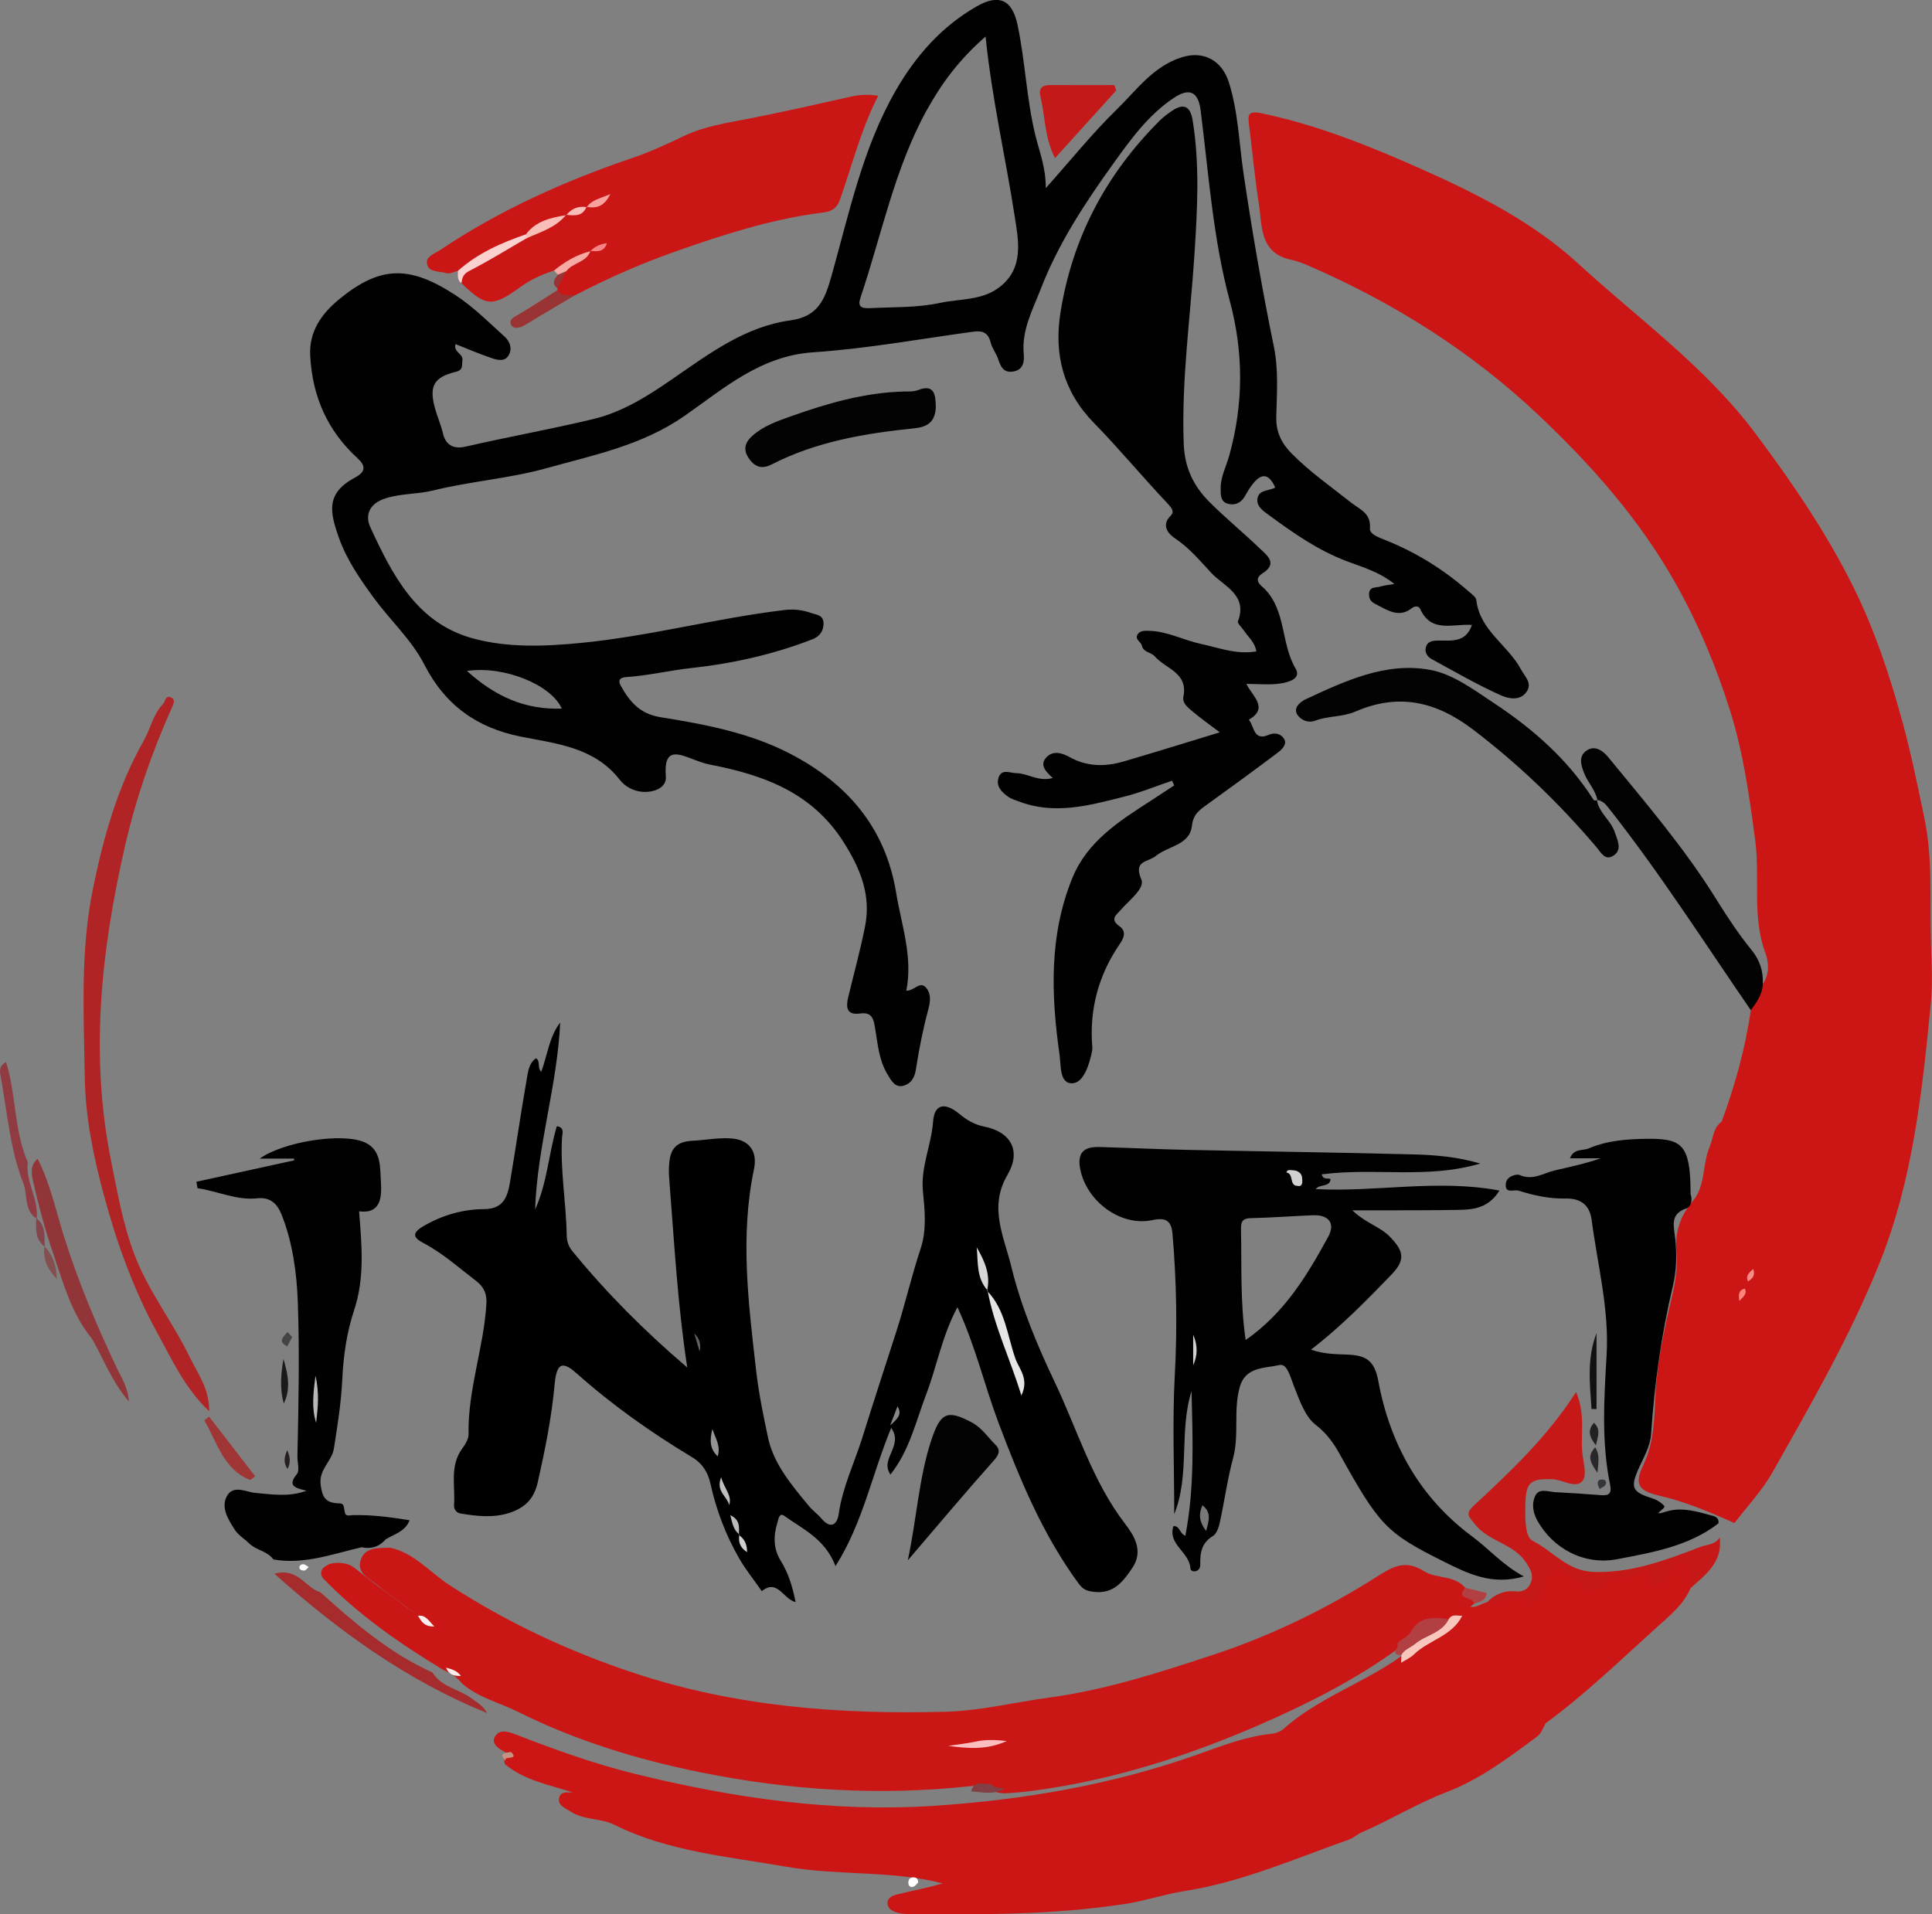 <?xml version="1.0" encoding="UTF-8"?> <svg xmlns="http://www.w3.org/2000/svg" id="Capa_2" data-name="Capa 2" viewBox="0 0 510.26 505.64"><rect x="0" y="0" width="510.26" height="505.64" fill="#808080" stroke="none"/><defs><style> .cls-1, .cls-2, .cls-3, .cls-4, .cls-5, .cls-6, .cls-7, .cls-8, .cls-9, .cls-10, .cls-11, .cls-12, .cls-13, .cls-14, .cls-15, .cls-16, .cls-17, .cls-18, .cls-19, .cls-20, .cls-21, .cls-22, .cls-23, .cls-24, .cls-25, .cls-26, .cls-27, .cls-28, .cls-29, .cls-30, .cls-31, .cls-32, .cls-33, .cls-34, .cls-35, .cls-36, .cls-37, .cls-38, .cls-39, .cls-40, .cls-41, .cls-42, .cls-43, .cls-44, .cls-45, .cls-46, .cls-47 { stroke-width: 0px; } .cls-2 { fill: #f9c6be; } .cls-3 { fill: #f9beb7; } .cls-4 { fill: #f9a29d; } .cls-5 { fill: #606060; } .cls-6 { fill: #787878; } .cls-7 { fill: #834f4f; } .cls-8 { fill: #834044; } .cls-9 { fill: #261e22; } .cls-10 { fill: #2a272a; } .cls-11 { fill: #888; } .cls-12 { fill: #949494; } .cls-13 { fill: #a52b2c; } .cls-14 { fill: #343739; } .cls-15 { fill: #191919; } .cls-16 { fill: #444; } .cls-17 { fill: #202222; } .cls-18 { fill: #131111; } .cls-19 { fill: #c61917; } .cls-20 { fill: #d1d1d1; } .cls-21 { fill: #ca1615; } .cls-22 { fill: #d0d0d0; } .cls-23 { fill: #d7d7d7; } .cls-24 { fill: #c69283; } .cls-25 { fill: #cb1615; } .cls-26 { fill: #bebebe; } .cls-27 { fill: #b24043; } .cls-28 { fill: #b02425; } .cls-29 { fill: #b7b7b7; } .cls-30 { fill: #9f3535; } .cls-31 { fill: #923538; } .cls-32 { fill: #903a41; } .cls-33 { fill: #c41919; } .cls-34 { fill: #bababa; } .cls-35 { fill: #9a3334; } .cls-36 { fill: #85434c; } .cls-37 { fill: #fbd1cf; } .cls-38 { fill: #fc857d; } .cls-39 { fill: #fceeed; } .cls-40 { fill: #fcbec1; } .cls-41 { fill: #e5e5e5; } .cls-42 { fill: #fefefe; } .cls-43 { fill: #f78586; } .cls-44 { fill: #f6aaa3; } .cls-45 { fill: #f68c85; } .cls-46 { fill: #030303; } .cls-47 { fill: #010101; } </style></defs><g id="Capa_1-2" data-name="Capa 1"><g><path class="cls-25" d="m454.68,296.35c3.54-9.59,6.26-19.39,7.73-29.52.54-2.55.73-5.26,3.16-6.95,1.84-2.54,1.57-5.77.71-8.07-3.62-9.73-1.4-19.88-2.7-29.78-1.54-11.67-3.14-23.2-6.7-34.49-3.68-11.64-8.33-22.76-14.32-33.41-9.49-16.88-22.1-31.13-36.07-44.35-17.81-16.85-38.18-29.7-60.58-39.46-1.58-.69-3.22-1.36-4.91-1.71-8.45-1.72-7.65-9.23-8.54-14.87-1.08-6.91-1.71-13.95-2.6-20.93-.3-2.36-.28-3.64,3.27-2.9,14.95,3.13,28.97,8.8,42.78,14.97,14.67,6.54,29.19,13.97,40.97,24.8,15.87,14.59,33.55,27.16,46.79,44.87,9.65,12.9,18.59,25.98,25.73,40.32,5.75,11.54,9.78,23.77,13.16,36.18,2.24,8.24,3.94,16.63,5.68,25.01,2.31,11.11,1.38,22.12,1.74,33.18.18,5.29.48,10.64-.04,15.89-2.3,23.39-4.72,46.69-13.68,68.87-7.76,19.22-18.04,37.05-28.18,54.98-2.71,4.79-6.63,8.91-9.99,13.33-6.42-2.88-12.88-5.62-19.78-7.22-5.65-1.31-6.73-3.05-4.28-8.15,2.71-5.64,2.9-11.68,3.15-17.57.39-9.08,2.27-17.8,4.33-26.56.93-3.94,1.65-7.97,1.27-12.06-.48-5.18.92-9.51,4.37-13.6,3.34-3.96,2.42-9.64,4.41-14.29.95-2.22.87-4.9,3.08-6.53Z"></path><path class="cls-1" d="m141.52,279.51c1.34.76.26,2.35,1.42,3.6,1.68-4.42,2.04-9.11,5.01-13.02-.75,16.62-6.06,32.7-6.62,49.38,3.19-6.99,3.57-14.72,5.73-21.98,2.13.29,1.44,1.93,1.38,2.88-.52,8.68,1.09,17.24,1.23,25.87.03,1.66.45,2.96,1.54,4.29,8.95,10.94,18.86,20.91,30.3,30.69-2.54-16.61-3.4-32.56-4.66-48.47-.13-1.58-.26-3.18-.16-4.76.23-3.81,1.24-6.42,6.12-6.66,3.47-.17,7-.9,10.5-.61,4.64.4,6.79,3.48,5.83,8.06-3.72,17.76-1.48,35.42.55,53.13.7,6.09,1.92,12.12,3.2,18.01,1.49,6.82,6.28,12.49,10.8,17.93.97,1.17,2.26,2.07,3.24,3.24,2.48,2.94,4.19,1.61,4.59-1.23,1.01-7.12,4.17-13.51,6.27-20.25,2.94-9.44,6.03-18.85,9.05-28.25,2.28-7.12,3.93-14.41,6.29-21.48,1.67-5.01,1.11-10.2.63-15.15-.64-6.5,2.23-12.25,2.68-18.49.33-4.64,3.11-5.12,6.79-2.12,1.94,1.58,3.94,2.91,6.68,3.45,7.2,1.42,9.85,6.53,6.17,12.77-5.02,8.52-.9,16.31,1.01,24.2,2.57,10.57,6.85,20.81,11.44,30.45,5.98,12.57,9.96,26.24,18.66,37.57,2.32,3.02,4.87,7.09,1.92,11.51-2.46,3.68-5.01,7.06-10.28,6.39-1.79-.23-2.75-.54-4.02-2.27-9.48-12.94-15.46-27.45-21.08-42.35-3.71-9.85-6.07-20.21-10.86-30.56-4.14,7.77-5.44,15.64-8.23,22.96-2.75,7.19-4.41,14.88-9.46,21.24-2.94-4.18,3.57-7.51.2-12.33-5.08,12.25-7.49,25.13-14.71,36.52-2.77-7.22-8.66-9.77-13.55-13.28-1.34-.96-1.53.96-1.8,1.81-1.1,3.49-1.08,6.94.92,10.14,2.04,3.27,3.08,6.84,3.89,10.84-3.32-.8-4.75-6.24-8.93-2.89-2.01-2.89-4.24-5.64-5.99-8.68-3.54-6.16-6.04-12.74-7.57-19.71-.65-2.95-2.08-5.33-4.91-7.03-10.72-6.45-20.94-13.66-30.29-21.98-1.44-1.29-3.22-2.68-4.36-2.01-1.1.65-1.44,3.06-1.59,4.74-.8,8.74-2.52,17.27-4.44,25.83-1.05,4.69-3.61,6.86-7.45,8.14-4.22,1.4-8.63.91-12.95.19-1.04-.17-1.82-.99-1.73-2.29.36-5-1.22-10.25,2.15-14.85.81-1.11,1.7-2.55,1.68-3.82-.22-11.71,4-22.78,4.71-34.34.16-2.57-.51-4.46-2.78-6.19-4.52-3.45-8.75-7.27-13.83-9.94-2.79-1.46-3.11-2.69.04-4.51,4.99-2.89,10.34-4.43,15.95-4.46,5.28-.03,6.24-3.44,6.89-7.31,1.56-9.29,2.91-18.62,4.54-27.9.28-1.62.65-3.51,2.27-4.63Z"></path><path class="cls-25" d="m446.5,419.47c-1.8,4.32-5.41,7.2-8.69,10.15-9.69,8.73-19.06,17.85-29.62,25.58-.64,1.26-1.15,2.7-2.28,3.53-7.49,5.57-15.05,11.26-23.76,14.6-7.86,3.01-14.97,7.4-22.63,10.73-1.09.47-2.04,1.42-3.2,1.83-14.37,5.08-28.35,11.26-43.62,13.64-5.11.8-10.09,2.53-15.32,3.34-19.05,2.96-38.18,2.88-57.35,2.7-1.06,0-2.12-.09-3.14-.4-1.25-.37-2.42-1.03-2.49-2.41-.08-1.51,1.35-2.05,2.47-2.34,4.09-1.05,8.26-1.78,12.11-2.94-13.39-3.47-27.54-1.99-41.31-4.4-15.42-2.7-31.11-3.97-45.46-11.1-3.58-1.78-8.04-1.18-11.56-3.51-1.31-.87-3.25-1.52-3.02-3.31.3-2.31,2.55-1.56,3.59-1.72-5.85-1.94-12.51-3.04-17.85-7.43-.26-.83-.33-1.74.46-2.23,2.77-1.7-.71-.51-.47-1.01-1.65-.83-3.6-2.15-2.72-3.9,1.17-2.34,3.74-1.44,5.69-.68,10.36,4.02,20.8,7.77,31.61,10.42,25.81,6.34,52,10.12,78.55,8.39,23.76-1.55,47.21-5.55,69.84-13.58,6.27-2.22,12.56-4.72,19.31-5.43,1.24-.13,2.43-.52,3.39-1.36,8.69-7.7,19.7-11.59,29.24-17.89,5.58-4.17,12.15-6.96,16.97-12.2.83-.97,1.65-1.95,3.02-2.15,1.67.39,2.92-.83,4.41-1.15,3.66-.45,6.71-3.78,11.01-1.72,1.63.78,2.11-1.88,2.73-3.22,2.53-5.48,4.02-5.98,9.12-2.6,2.55,1.69,4.52,2.3,8.05,1.38,4.14-1.08,8.64-4.17,13.42-1.44,1.37.78,2.29-.36,3.16-1.22,1.69-1.69,3.61-3.42,5.95-1.65,2.44,1.84,1.56,4.38.38,6.69Z"></path><path class="cls-21" d="m388.27,424.41c-.69.78-1.38,1.57-2.07,2.35-.99.83-2.05,1.52-3.32,1.84-6.38-1.29-9.38,4.15-13.71,6.93-11.34,8.23-23.76,14.5-36.54,20.06-16.83,7.33-34.18,13.09-52.32,16.27-5.03.88-10.08,1.62-15.2,1.84-1.48-.1-2.87-.5-4.15-1.24-1.45-.88-3.05-.84-4.63-.67-24.04,2.63-47.93,1.11-71.51-3.69-16.58-3.37-32.8-8.33-48.05-15.96-4.87-2.43-10.33-3.69-14.58-7.33-1.19-1.32-2.47-2.56-4.16-3.25-.45-.2-.89-.44-1.31-.69-11.39-6.9-22.27-14.49-31.56-24.15-.97-2.06.35-2.9,1.91-3.61,1.6-.43,3.2-.38,4.79.08.74.26,1.4.67,2.02,1.14,5.24,4.25,10.75,8.16,16.11,12.18.28.07.47.28.54.59.15-.62-.61-.36-.74-.75-3.32-2.64-6.82-4.96-10.07-7.63-2.11-1.73-5.42-3.08-4.53-6.39,1.03-3.8,4.74-3.4,7.85-3.52,6.39,1.38,10.46,6.5,15.61,9.84,15.26,9.9,31.42,17.49,48.75,23.24,26.81,8.9,54.24,10.98,82.14,10.26,9.36-.24,18.44-2.53,27.66-3.77,14.89-2,29.22-6.67,43.41-11.35,15.21-5.02,29.68-12.07,43.25-20.7,4.06-2.58,7.35-4.42,12.24-1.31,3.18,2.02,7.99.96,10.88,4.39-.23,1.94,4.08,1.47,2.25,4.26-.32.25-.64.51-.96.76Z"></path><path class="cls-47" d="m278.04,205.5c-1.72-1.58-3.45-3.29-1.87-5.23,1.73-2.14,4.24-1.46,6.27-.32,4.63,2.6,9.43,2.61,14.3,1.19,8.25-2.41,16.45-4.97,25.41-7.7-2.81-2.13-4.93-3.62-6.91-5.29-1.29-1.09-3.06-2.31-2.69-4.16,1.28-6.36-4.71-7.31-7.54-10.6-1-1.16-3.02-1-3.45-2.9-.22-.96-1.75-1.51-1.22-2.7.6-1.32,2.1-1.19,3.21-1.16,4.79.12,9.05,2.48,13.65,3.46,4.73,1.01,9.36,2.87,14.61,1.97-.38-2.44-2.11-3.73-3.2-5.39-.58-.88-1.87-2.01-1.65-2.58,2.66-6.96-3.81-9.3-6.98-12.69-2.94-3.14-5.8-6.63-9.57-9.14-1.43-.95-4.04-3.25-1.21-6.06,1.13-1.12.15-2.17-1-3.39-6.54-6.91-12.61-14.27-19.26-21.07-8.09-8.27-10.61-18.03-8.87-29.1,3.11-19.81,12.07-36.67,26.24-50.8.99-.99,2.14-1.84,3.31-2.62,3.16-2.09,4.79-1,5.37,2.57,1.91,11.76,1.24,23.53.48,35.33-1.07,16.68-3.46,33.27-2.84,50.08.23,6.28,2.56,11.14,6.7,15.3,4.28,4.3,9.01,8.15,13.38,12.36,1.9,1.83,4.89,3.94.72,6.6-2.72,1.74-.21,3.29.59,4.11,5.7,5.86,4.26,14.41,8.15,21.01,1.64,2.78-2.01,3.65-4.02,3.96-2.75.43-5.62.11-8.98.11,1.64,3.32,6,6.33.66,9.46,1.46,1.72,1.19,5.76,5.25,3.99,1.79-.78,3.41-.15,4.13,1.18.73,1.36-.67,2.72-1.75,3.53-6.19,4.65-12.44,9.23-18.72,13.75-1.99,1.43-3.6,2.51-3.94,5.57-.57,5.13-6.33,5.32-9.57,7.98-2.08,1.71-5.97,1.07-3.79,6.2.99,2.33-3.17,5.44-5.35,7.94-1.22,1.4-3.1,2.49-.43,4.4,1.77,1.26,1.31,2.9.14,4.61-5.65,8.21-8.13,17.31-7.32,27.27.03.35.03.72-.04,1.06-.71,3.51-2.18,8.24-5.02,8.53-3.64.37-3.19-4.67-3.58-7.47-2.24-15.78-2.82-31.51,3.36-46.7,3.96-9.74,12.36-15.03,20.67-20.4,2.09-1.35,4.17-2.74,6.25-4.1-.19-.41-.39-.82-.58-1.23-4.23,1.43-8.39,3.15-12.71,4.23-9.17,2.3-18.38,4.89-27.85,1.2-.96-.37-1.86-.58-2.77-1.23-1.84-1.33-3.22-2.85-2.46-5.09.81-2.35,3.08-1.12,4.64-1.11,3.06.02,5.84,2.34,9.66,1.28Z"></path><path class="cls-21" d="m147.22,76.63l.02-.47c-1.03-2.06,1.24-3.1,1.46-4.77,2.04-2.21,4.99-3.1,7.22-5.03.55-.57,1.38-.42,2.01-.78-.75.22-1.56.28-2.16.86-3.01,1.95-5.89,4.16-9.47,5.02-3.14,1.03-6.1,2.36-8.82,4.33-7.49,5.41-9.19,5.24-15.61-1-.64-1.66-.63-3.17,1.22-4.01,5.26-2.4,9.84-6.11,15.4-7.93,3.34-2.71,7.37-4.16,11.14-6.07,1.7-.91,3.81-.81,5.35-2.15.67-.55,1.58-.4,2.3-.82-.87.33-1.88.31-2.6,1.01-1.6,1.17-3.74,1-5.34,2.15-3.57,1.62-7.29,2.93-10.35,5.5-6.39,2.26-11.68,6.72-18.02,9.06-1.01.24-2.15.88-3.01.62-1.79-.53-4.51-.18-5.11-2.16-.68-2.22,1.86-2.92,3.41-3.96,15.73-10.53,32.81-18.21,50.68-24.28,4.62-1.57,9.1-3.61,13.49-5.73,5.61-2.72,11.65-3.56,17.66-4.74,8.92-1.76,17.8-3.77,26.68-5.76,2.28-.51,4.52-.65,7.17-.23-4.52,8.81-6.87,18.29-10.1,27.45-1.16,3.28-3.57,3.27-5.72,3.56-12.94,1.75-25.26,5.75-37.49,10.04-9.19,3.23-18.11,7.14-26.75,11.65-1.72.14-3.99,2.17-4.63-1.36Z"></path><path class="cls-47" d="m453.86,402.38c-7.86,6.07-17.38,7.66-26.7,9.46-8.72,1.68-16.97-2.74-21.13-10.19-1.23-2.2-1.51-4.56-.55-6.56,1-2.1,3.45-1.04,5.3-.95,4.05.2,8.09.49,12.13.8,2.12.16,2.79-.55,2.34-2.73-2.34-11.36-1.59-22.85-.93-34.27.71-12.19-2.4-23.83-3.95-35.71-.55-4.2-3.19-5.73-6.88-5.65-4.31.09-8.39-.8-12.43-2.08-1.22-.38-3.7.97-3.35-1.91.24-2.02,2.96-2.52,3.59-2.24,3.53,1.58,6.35-.5,9.43-1.22,4.02-.93,8.05-1.78,12.02-3.17h-8.11c1.01-2.69,3.39-1.94,4.97-2.62,4.92-2.12,10.31-2.48,15.48-2.53,8.22-.08,10.89,1.18,11.33,10.94.06,1.23.05,2.47.08,3.7.58,1.54.09,3.33-1.09,3.73-4.45,1.53-3.33,4.59-2.98,7.91.44,4.18.39,8.4-.61,12.6-3.04,12.85-4.87,25.89-5.75,39.06-.23,3.43-2.05,6.32-3.39,9.38-2.11,4.8-1.53,5.98,3.45,7.56,1.34.42,2.38,1,3.43,2.1.59.62-4.07,2.91.5,1.48,4.17-1.3,8.37.05,12.45,1.17.86.24,1.53.85,1.35,1.94Z"></path><path class="cls-47" d="m95.51,408.7c-7.68,1.74-15.19,4.64-23.31,3.21-1.59-2.24-4.55-2.4-6.42-4.25-1.24-1.23-2.88-2.18-3.79-3.62-1.66-2.63-3.68-5.74-2.12-8.75,1.68-3.24,5.06-1.16,7.69-.94,4.32.36,8.62,1.15,13.41-.59-2.81-.7-5.24-1.15-2.55-4.41.78-.95.1-3.08.13-4.67.29-13.56.59-27.2.11-40.67-.27-7.51-1.33-15.79-4.32-23.25-1.18-2.94-3.09-4.58-6.33-4.24-5.58.6-10.54-1.9-15.84-2.67-.1-.57-.2-1.13-.31-1.7,8.61-1.88,17.21-3.77,25.82-5.65,0-.15-.01-.31-.02-.46h-9.06c6.12-4.44,21.71-6.94,27.68-4.32,4.52,1.98,4.07,6.68,4.32,10.45.25,3.92.07,8.55-5.76,7.79.71,9,1.54,17.54-1.35,26.24-1.92,5.75-2.8,12.01-3.09,18.1-.29,6.19-1.25,12.2-2.21,18.28-.55,3.49-4.04,5.51-3.5,9.65.43,3.34,1.38,4.71,4.57,4.85,1.48.06,1.47.19,1.79,2.3.2,1.34,1.32.85,2.01.83,5.09-.13,10.1.53,15.12,1.35-1.16,2.99-4.02,3.65-6.32,5.04-1.7,1.97-3.84,2.64-6.37,2.09Z"></path><path class="cls-46" d="m421.75,211.28c.5,3.41,3.65,5.32,4.7,8.46.74,2.2,2.06,4.63-.22,6.2-2.31,1.59-3.35-.72-4.78-2.4-9.73-11.42-20.44-21.73-32.46-30.87-9.84-7.48-19.71-9.6-30.95-4.74-3.47,1.5-7.24,1.12-10.7,2.43-1.87.71-3.81-.2-4.7-1.58-1.31-2.04,1.29-3.66,2.22-4.09,10.43-4.84,21.19-9.92,32.91-7.74,5.95,1.1,11.4,5.2,16.71,8.71,10.46,6.9,19.66,15.01,26.44,25.67.11.18.65.08.99.11l-.16-.15Z"></path><path class="cls-28" d="m55.25,372.78c-6.59-6.29-9.84-13.7-13.65-20.6-6.34-11.5-10.77-23.9-14.18-36.55-2.73-10.12-4.87-20.48-5.03-31.03-.25-16.55-1.21-33.15,2.1-49.54,2.78-13.73,6.52-27.17,13.5-39.47,1.79-3.15,2.42-6.89,5.04-9.61.65-.67.6-2.38,2.07-1.79,1.35.54.71,1.8.31,2.69-5.28,11.79-9.49,23.94-12.38,36.53-6.3,27.49-9.34,55.09-3.7,83.18,1.69,8.42,3.15,16.84,6.21,24.88,3.67,9.64,10.13,17.79,14.58,27.02,2.08,4.32,5.18,8.24,5.13,14.28Z"></path><path class="cls-19" d="m446.5,419.47c-.02-.88,0-1.76-.08-2.64-.11-1.33.44-2.98-1.37-3.61-1.67-.58-2.51.55-3.43,1.72-.97,1.23-2.15,2.32-3.32,3.39-.69.64-1.62.97-2.17-.11-.6-1.16-.76-3.74-2.22-2.83-3.3,2.04-8.02.38-10.15,2.86-2.73,3.19-4.27,1.88-6.49.3-1.14-.81-2.16-1.82-3.38-2.49-2.55-1.39-5.25-3.11-5.81,1.98-.16,1.49-1.14,2.94-1.96,4.28-.41.67-1.32,1.03-2.01,1.53-3.53-5.53-7.7,1.23-11.43-.6,2.09-2.08,4.54-3.2,7.54-2.9,2,.2,3.5-.59,4.15-2.49.67-1.95-.19-3.42-1.34-5.16-3.31-5.01-9.81-5.46-13.47-10.06-1.69-2.12-2.74-2.7-.2-5.06,9.63-8.95,19.24-17.97,26.9-29.9,2.43,5.76,1.26,10.72,1.59,15.51.19,2.71,1.4,6.32.13,7.93-1.78,2.26-5.21-.3-7.97-.39-5.93-.2-7.04.86-7.15,6.85-.06,3.39-.13,8.36,1.9,9.39,5.31,2.68,9.2,7.97,15.94,8.23,10.15.39,19.25-3.12,28.39-6.6,1.72-.66,3.94-.55,5.11-2.52.82,6.53-3.67,9.83-7.71,13.4Z"></path><path class="cls-46" d="m465.57,259.88c-.08,2.76-1.62,4.85-3.16,6.95-12.38-17.98-24.12-36.41-37.68-53.56-.8-1.02-1.63-1.83-2.97-1.98,0,0,.17.16.16.15-.51-2.76-2.58-4.74-3.55-7.24-.82-2.11-1.61-4.6.9-6.1,2.22-1.33,4.34.52,5.43,1.84,10,12.19,20.28,24.2,28.62,37.64,2.9,4.67,5.91,9.23,9.39,13.49,2.03,2.49,3.03,5.5,2.86,8.8Z"></path><path class="cls-46" d="m247.15,107.82c-.25,2.96-1.42,4.88-5.64,5.31-12.94,1.33-25.8,3.46-37.58,9.49-2.5,1.28-4.28.93-5.92-1.23-1.81-2.39-1.46-4.39.78-6.35,2.93-2.56,6.48-3.79,10.04-5.06,9.68-3.44,19.48-6.29,29.86-6.56,1.23-.03,2.56.08,3.66-.35,4.41-1.71,4.78.99,4.81,4.75Z"></path><path class="cls-46" d="m239.76,412.15c2.41-11.33,2.91-21.78,6.21-31.75,2.4-7.25,4.17-8.16,10.7-4.67,2.69,1.44,4.23,3.91,6.27,5.92,1.22,1.2,1.08,2.4-.34,3.99-7.53,8.45-14.8,17.12-22.84,26.5Z"></path><path class="cls-33" d="m294.8,23.91c-5.34,5.9-10.68,11.8-16.17,17.86-2.74-5.29-2.56-10.91-3.82-16.18-.7-2.92,1.07-3.15,3.25-3.13,5.42.04,10.84.01,16.26.01.16.48.32.96.48,1.44Z"></path><path class="cls-31" d="m9.94,306.08c3.25,6.39,4.74,13.39,6.85,20.15,3.75,12.08,8.64,23.67,14.04,35.07,1.21,2.56,2.92,4.98,3.2,8.87-4.61-5.4-6.69-11.25-9.71-16.54-5.45-6.54-7.54-14.62-10.23-22.41-2.12-6.15-3.81-12.44-5.26-18.79-.51-2.25-1-4.54,1.1-6.35Z"></path><path class="cls-32" d="m7.33,307.05c-.63,5.17,2.96,9.67,2.34,14.84-3.44-2.22-2.29-6.26-3.51-9.36-3.59-9.12-4.24-18.99-6.04-28.56-.21-1.12-.34-2.49,1.49-3.44,2.69,8.75,2.08,18.13,5.73,26.51Z"></path><path class="cls-30" d="m66.12,390.93c-7.15-2.75-8.74-9.98-12.16-15.74.42-.34.84-.67,1.26-1.01,4.05,5.25,8.1,10.5,12.16,15.75-.42.34-.84.67-1.25,1.01Z"></path><path class="cls-35" d="m147.22,76.63c1.14,1.84,3.02,1.13,4.63,1.36-4.35,2.59-8.73,5.14-13.05,7.78-1.31.8-3.06,1.31-3.75.14-.91-1.53.88-2.22,2.09-2.95,3.4-2.05,6.73-4.21,10.08-6.32Z"></path><path class="cls-37" d="m138.95,63c-5,2.9-9.92,5.95-15.06,8.59-1.62.83-1.81,1.85-2.02,3.21-1.2-.84-.9-2.09-.92-3.26,5.21-4.66,11.44-7.4,17.95-9.64.33.23.45.47.35.72-.1.25-.2.38-.3.38Z"></path><path class="cls-18" d="m421.66,352.12v20.08c-.44,0-.88-.02-1.32-.03-.46-6.7-1.25-13.41,1.32-20.05Z"></path><path class="cls-15" d="m74.86,358.94c1.19,4,2,7.87.1,11.77-1.14-3.93-.74-7.91-.1-11.77Z"></path><path class="cls-44" d="m155.92,66.31c-1.04,3.04-4.63,3.03-6.32,5.29-.62.6-.94,1.91-2.23.96-.35-.36-.7-.73-1.05-1.1,2.87-2.35,6-4.21,9.64-5.11l-.03-.04Z"></path><path class="cls-27" d="m389.23,423.65c.3-1.98-5.11-.93-2.25-4.26,1.8.45,3.61.89,5.65,1.39-.16,2.05-1.89,2.34-3.4,2.86Z"></path><path class="cls-7" d="m11.72,329.19c2.32,2.4,3.24,5.32,3.25,8.59-2.33-2.39-3.69-5.15-3.25-8.59Z"></path><path class="cls-36" d="m9.59,321.77c2.58,1.97,2.12,4.83,2.2,7.53-2.57-1.97-2.3-4.78-2.2-7.53Z"></path><path class="cls-17" d="m421.48,381.77c-1.94-2.5-2.1-4.09-.51-5.97,1.81,1.72,1.15,3.44.51,5.97Z"></path><path class="cls-10" d="m421.91,389.03c-1.86-2.7-2.87-4.29-.59-6.74,1.24,2.02.85,3.75.59,6.74Z"></path><path class="cls-16" d="m77.17,353.16c-.52.99-.92,1.74-1.31,2.49-.72-.45-1.64-.92-1.36-1.89.21-.72.93-1.28,1.42-1.91.43.45.86.91,1.25,1.31Z"></path><path class="cls-35" d="m147.36,72.56c.74-.32,1.49-.64,2.23-.96-.78,1.52-1.56,3.04-2.35,4.56-1.68-1.26-.81-2.43.11-3.6Z"></path><path class="cls-14" d="m423.69,390.89c.27.05.74.59.34,1.3-.28.5-1.01.75-1.54,1.11-.18-.46-.5-.92-.51-1.38-.02-.69.2-1.35,1.71-1.02Z"></path><path class="cls-9" d="m75.86,383.03c.9,2.02.86,3.46.08,4.99-1-1.46-1.02-2.87-.08-4.99Z"></path><path class="cls-38" d="m459.38,343.65c-.35-2.03,0-2.96,1.48-3.28.6,1.49-.48,2.17-1.48,3.28Z"></path><path class="cls-45" d="m463.01,335.18c.66,1.66-.1,2.52-1.35,3.29-.75-1.66.46-2.32,1.35-3.29Z"></path><path class="cls-47" d="m388.81,165.07c-5.12-.38-10.8,2.25-13.72-4.22-.35-.77-1.3-.92-2.22-.2-3.1,2.44-5.9.87-8.78-.67-1.3-.69-2.48-1.06-2.51-2.89-.03-2.3,1.79-1.76,2.96-2.15.98-.33,2.05-.39,3.72-.69-4-3.23-8.49-4.46-12.57-6.01-7.59-2.88-14.05-7.39-20.46-12.11-1.5-1.1-3.5-2.34-3.11-4.52.42-2.33,3.06-1.9,4.69-2.83-2.04-4.52-4.26-3.37-6.51-.19-.61.86-1.09,1.81-1.65,2.7-1.08,1.75-2.82,2.3-4.58,1.7-1.78-.62-1.68-2.47-1.68-4.09,0-3.05,1.49-5.75,2.27-8.57,3.8-13.71,3.81-27.21.11-40.96-4.42-16.44-5.54-33.45-7.68-50.27-.61-4.79-2.88-6-6.98-3.3-6.83,4.51-11.52,11.08-16.18,17.56-7.44,10.36-14.44,21.01-19.07,33-2.12,5.49-5.03,10.76-4.49,17.01.18,2.03,0,4.36-2.85,4.78-2.53.37-3.25-1.36-3.91-3.34-.49-1.49-1.6-2.8-1.96-4.3-.61-2.59-2.08-3.24-4.52-2.91-14.1,1.92-28.16,4.5-42.32,5.45-13.96.93-23.61,9.54-34,16.79-11.14,7.78-23.94,10.34-36.56,13.85-9.82,2.73-19.99,3.42-29.84,5.86-4.04,1-8.25.76-12.4,2.02-4.69,1.43-5.61,4.65-4.18,7.74,5.82,12.6,12.25,25.27,27.04,29.31,9.18,2.51,18.85,2.14,28.38,1.22,18.16-1.75,35.82-6.54,53.92-8.71,2.6-.31,4.95.02,7.22.84,1.19.43,3.15.39,3.11,2.83-.04,2.22-1.39,3.46-2.86,4.03-10.29,4.01-21.04,6.42-31.96,7.61-5.78.63-11.44,2.01-17.23,2.4-1.48.1-2.43.61-1.48,2.32,2.34,4.21,5.06,7.41,10.46,8.28,11.7,1.87,23.51,4.1,34.1,9.57,14.96,7.73,25.29,19.35,28.14,36.76,1.41,8.59,4.47,16.93,2.7,25.9,2.11.14,3.66-2.88,5.37-.59,1.16,1.55,1.01,3.4.45,5.48-1.41,5.23-2.47,10.57-3.29,15.92-.34,2.24-1.35,3.76-3.22,4.29-2.3.65-3.3-1.36-4.31-3.04-2.22-3.68-2.54-7.89-3.22-11.97-.42-2.47-.7-4.52-4.02-4.05-3.53.5-3.75-1.64-3.12-4.27,1.5-6.25,3.22-12.45,4.46-18.75,1.61-8.17-1.15-15.08-5.58-22.11-8.35-13.26-21.16-17.86-35.33-20.61-1.37-.26-2.7-.74-4.01-1.23-4.31-1.62-8.34-3.61-7.69,4.37.25,3.04-3.29,4.31-6.32,4.03-2.28-.21-4.46-1.37-5.84-3.15-6.68-8.61-16.6-9.52-26.16-11.42-11.51-2.3-19.95-8.23-25.5-19.08-3.31-6.48-9.04-11.69-13.4-17.68-3.54-4.86-7.01-9.86-9.06-15.57-2.57-7.17-3.52-11.99,4.24-16.13,3.21-1.71,2.39-3.44.64-5.04-8.02-7.32-11.99-16.44-12.53-27.15-.33-6.46,3.06-11.13,7.76-14.97,10.56-8.61,18.26-9.06,30.56-1.02,4.78,3.12,8.76,7.13,12.95,10.92,1.44,1.31,2.11,3.03,1.26,4.77-1,2.05-3.04,1.5-4.67.95-3.18-1.08-6.27-2.42-9.48-3.68-.62,2.18,2.08,2.5,1.82,4.25-.2,1.29.36,2.56-1.8,3.09-5.7,1.39-7,3.72-5.52,9.33.62,2.34,1.62,4.56,2.19,6.96.65,2.71,2.46,4.25,5.92,3.46,11.23-2.59,22.6-4.61,33.8-7.3,7.7-1.84,14.44-6.13,20.84-10.55,9.71-6.7,19.23-13.87,31.19-15.51,7.51-1.02,9.17-5.78,10.85-11.72,4.69-16.65,8.23-33.76,16.96-48.96,5.24-9.12,12.12-16.98,21.44-22.28,5.82-3.31,9.32-1.78,10.73,4.84,2.08,9.75,2.37,19.8,4.8,29.53,1.04,4.18,2.68,8.21,2.68,13.66,6.76-7.58,12.34-14.55,18.69-20.73,5.24-5.1,9.63-11.43,17.18-13.82,5.83-1.85,10.66.84,12.48,6.61,2.46,7.78,2.68,15.89,3.84,23.83,2.27,15.42,4.93,30.76,8.05,46.02,1.26,6.16.77,12.33.63,18.47-.09,4.12,1.4,7.04,4.12,9.78,4.77,4.82,10.33,8.69,15.61,12.88,2.35,1.87,5.32,2.76,5.01,6.87-.12,1.53,2.41,2.39,4.3,3.15,8.02,3.22,15.31,7.78,21.82,13.51.75.66,1.88,1.42,1.97,2.23.92,8.07,8.37,11.88,11.78,18.3,1.02,1.93,3.14,3.66,1.45,6.01-1.79,2.48-4.92,1.67-6.74.86-6.26-2.8-12.23-6.27-18.26-9.56-1.09-.6-1.93-1.72-1.56-3.1.45-1.71,1.93-1.8,3.39-1.81,3.45-.01,7.19.61,8.79-4.15ZM244.8,29.03c-8.56,15.53-11.93,32.95-17.53,49.55-.81,2.39.11,2.94,2.59,2.81,6.15-.31,12.36-.08,18.41-1.38,5.21-1.12,10.88-.59,15.5-4.01,6.81-5.05,5.21-12.49,4.22-18.88-2.4-15.52-5.99-30.86-7.69-47.46-6.76,5.85-11.6,12.3-15.49,19.38Zm-121.48,148.19c7.46,6.73,15.33,10.3,25.05,9.95-2.78-6.3-15.24-11.39-25.05-9.95Z"></path><path class="cls-41" d="m260.68,340.95c4.85,4.97,5.35,11.83,7.5,17.92.96,2.72,3.71,5.34,1.57,9.73-2.99-9.77-7.21-18.33-8.92-27.76l-.14.11Z"></path><path class="cls-23" d="m260.82,340.84c-2.97-3.3-2.48-7.44-2.86-11.37,2.07,3.56,3.73,7.21,2.73,11.48,0,0,.14-.11.14-.11Z"></path><path class="cls-12" d="m188.14,377.45c.96,2.74,2.24,4.6,1.4,7.23-2.04-1.95-2.16-4.09-1.4-7.23Z"></path><path class="cls-26" d="m190.46,390.2c.9,3.18,2.94,4.77,2.12,7.39-.44-2.34-3.63-3.59-2.12-7.39Z"></path><path class="cls-5" d="m184.77,356.98c-.43-1.43-.85-2.86-1.41-4.74q2.11,1.92,1.41,4.74Z"></path><path class="cls-34" d="m195.28,405.33c-1.57-1.22-1.88-2.96-2.39-5.1,2.75,1.28,2.27,3.34,2.27,5.23l.13-.13Z"></path><path class="cls-11" d="m235.1,376.51c.96-2.52,1.41-3.68,1.93-5.03,1.22,1.95.29,3.08-1.93,5.03Z"></path><path class="cls-22" d="m195.15,405.46c1.43,1.02,2.17,2.34,2.16,4.54-2.08-1.38-2.31-2.92-2.03-4.67,0,0-.12.13-.12.13Z"></path><path class="cls-2" d="m370.04,439.21c.02-.69.05-1.37.07-2.06.76-3.95,4.66-4.53,7.15-6.63,1.58-1.34,3.88-1.33,5.38-2.83.86-1.53,2.33-.78,3.55-.93-2.64,5.42-8.83,6.43-12.77,10.25-.95.92-2.24,1.47-3.38,2.2Z"></path><path class="cls-24" d="m133.6,465.16c-2.27-2.33.19-2,1.35-2.41,2.42,2.4-2.27.84-1.35,2.41Z"></path><path class="cls-27" d="m382.64,427.69c-1.82,3.72-6.06,4.17-8.89,6.54-1.19.99-2.81,1.45-3.64,2.92-3.26.12-.33-2.09-1.09-2.9.85-1.47,2.72-1.55,3.66-3.35,2.08-3.95,6.09-3.8,9.96-3.21Z"></path><path class="cls-40" d="m265.92,459.87c-5.33,2.44-10.4,1.97-15.51,1.28,2.41-.36,4.85-.6,7.23-1.12,2.61-.57,5.17-.5,8.28-.16Z"></path><path class="cls-8" d="m265.26,472.41c-2.73,1.83-5.65.95-8.77.78.89-3.34,3.39-1.64,5.09-2.05.97,1.15,2.38,1.05,3.68,1.27Z"></path><path class="cls-39" d="m110.32,426.82c2.08-.39,2.87,1.28,4.39,2.8-2.57.1-3.5-1.3-4.31-2.89,0,0-.08.1-.08.1Z"></path><path class="cls-39" d="m121.72,442.68c-1.76.09-3.23-.34-3.91-2.19,1.49.4,2.96.82,3.91,2.19Z"></path><path class="cls-47" d="m349.07,310.21c.49,1.6,1.61.81,2.34,1.25-.19,2.21-2.84,1.2-3.93,2.63,16.16.84,32.06-2.7,48.54.38-2.73,4.41-6.48,5.02-10.33,5.1-7.42.15-14.84.1-22.25.13-1.66,0-3.31,0-6.27,0,3.64,3.45,7.23,4.28,9.77,6.83,3.91,3.93,4.28,6.28.55,10.15-6.65,6.9-13.36,13.74-21.23,19.82,3.59,1.26,6.77,1.17,9.92,1.32,4.46.22,6.83,1.49,7.83,6.88,3.06,16.62,10.91,30.84,24.78,41.12,4.44,3.29,8.05,7.54,13.66,10.58-8.43,2.45-14.79-.76-21.25-3.98-15.15-7.56-16.91-9.54-27.44-28.45-1.46-2.63-3.35-5.37-6.21-7.56-2.98-2.28-4.43-6.83-5.94-10.63-.89-2.24-1.69-5.69-3.72-5.22-3.78.88-8.91.39-10.44,5.74-1.77,6.18-.1,12.66-1.79,18.9-1.49,5.52-2.25,11.24-3.47,16.83-.29,1.32-.82,3.08-1.82,3.68-3.03,1.83-3.44,4.41-3.37,7.56.05,2.17-2.54,2.19-2.6,1.01-.23-4.34-6.09-6.33-4.47-11.18,1.72-.07,1.51,1.86,3.13,2.57,2.47-12.78,1.95-25.49,1.64-38.21-3.36,10.58-.36,22.02-4.57,32.5,0-12.2-.52-24.43.14-36.6.69-12.56.47-25.03-.61-37.52-.29-3.33-1.73-4.34-5.26-3.57-8.41,1.83-17.55-4.99-19.14-13.64-.8-4.37,1.25-5.77,5.09-5.66,7.76.22,15.52.59,23.28.76,19.95.42,39.9.68,59.84,1.2,5.74.15,11.51.66,17.49,2.4-13.97,4.17-27.92,1.02-41.9,2.87Zm1.7,16.52c1.99-3.63.14-5.89-4-5.73-5.45.21-10.89.64-16.34.76-2.07.05-2.71.73-2.67,2.76.21,9.63-.24,19.29,1.23,29.44,10.38-7.25,16.26-17.16,21.78-27.23Z"></path><path class="cls-6" d="m318.55,404.4c-1.96-2.61-1.96-4.52-.98-6.79,2.43,1.87,1.75,3.97.98,6.79Z"></path><path class="cls-20" d="m343.9,311.12c.34,2.57-.86,2.17-1.4,2.11-2.05-.23-.73-3.2-2.76-3.54.29-.88,1.03-.59,1.62-.58,2.05.05,2.54,1.42,2.54,2.01Z"></path><path class="cls-22" d="m315.13,360.62v-8.07c1.19,2.7,1.24,5.39,0,8.07Z"></path><path class="cls-13" d="m84.6,420.58c9.1,8.16,18.33,16.12,29.63,21.2,2.29,3.8,6.81,4.33,10.1,6.69,1.58,1.13,3.28,2.08,4.31,4.02-20.88-8.49-38.9-21.35-56.16-36.8,6.18-1.75,8.19,3.73,12.12,4.89Z"></path><path class="cls-42" d="m242.51,497.23c-.32.3-.72.92-1.27,1.12-.73.26-1.34-.15-1.34-1.02,0-.74.3-1.37,1.14-1.43.71-.05,1.39.06,1.46,1.33Z"></path><path class="cls-42" d="m81.54,413.93c-.5.42-.8.88-1.15.92-.41.04-1.12-.18-1.23-.47-.3-.78.28-1.22,1-1.2.39.01.77.4,1.39.74Z"></path><path class="cls-3" d="m138.95,63c-.02-.37-.03-.73-.05-1.1,2.67-3.57,6.63-4.42,10.69-5.08l-.07-.09c-2.72,3.44-6.84,4.54-10.57,6.27Z"></path><path class="cls-4" d="m154.97,54.72c1.37-2.01,3.6-2.28,6.21-3.46-1.59,3.35-3.72,3.83-6.27,3.38l.07.08Z"></path><path class="cls-3" d="m149.59,56.82c1.37-1.77,3.17-2.46,5.38-2.1,0,0-.07-.08-.07-.08-1.05,2.61-3.23,2.31-5.38,2.09,0,0,.07.09.07.09Z"></path><path class="cls-43" d="m155.95,66.35c1.08-1.24,2.47-1.84,4.33-2.12-.78,2.52-2.65,2.13-4.36,2.08,0,0,.03.04.03.04Z"></path><path class="cls-29" d="m83.33,363.39c1.08,4.81.59,8.62.16,12.43-1.2-3.81-.8-7.64-.16-12.43Z"></path></g></g></svg> 